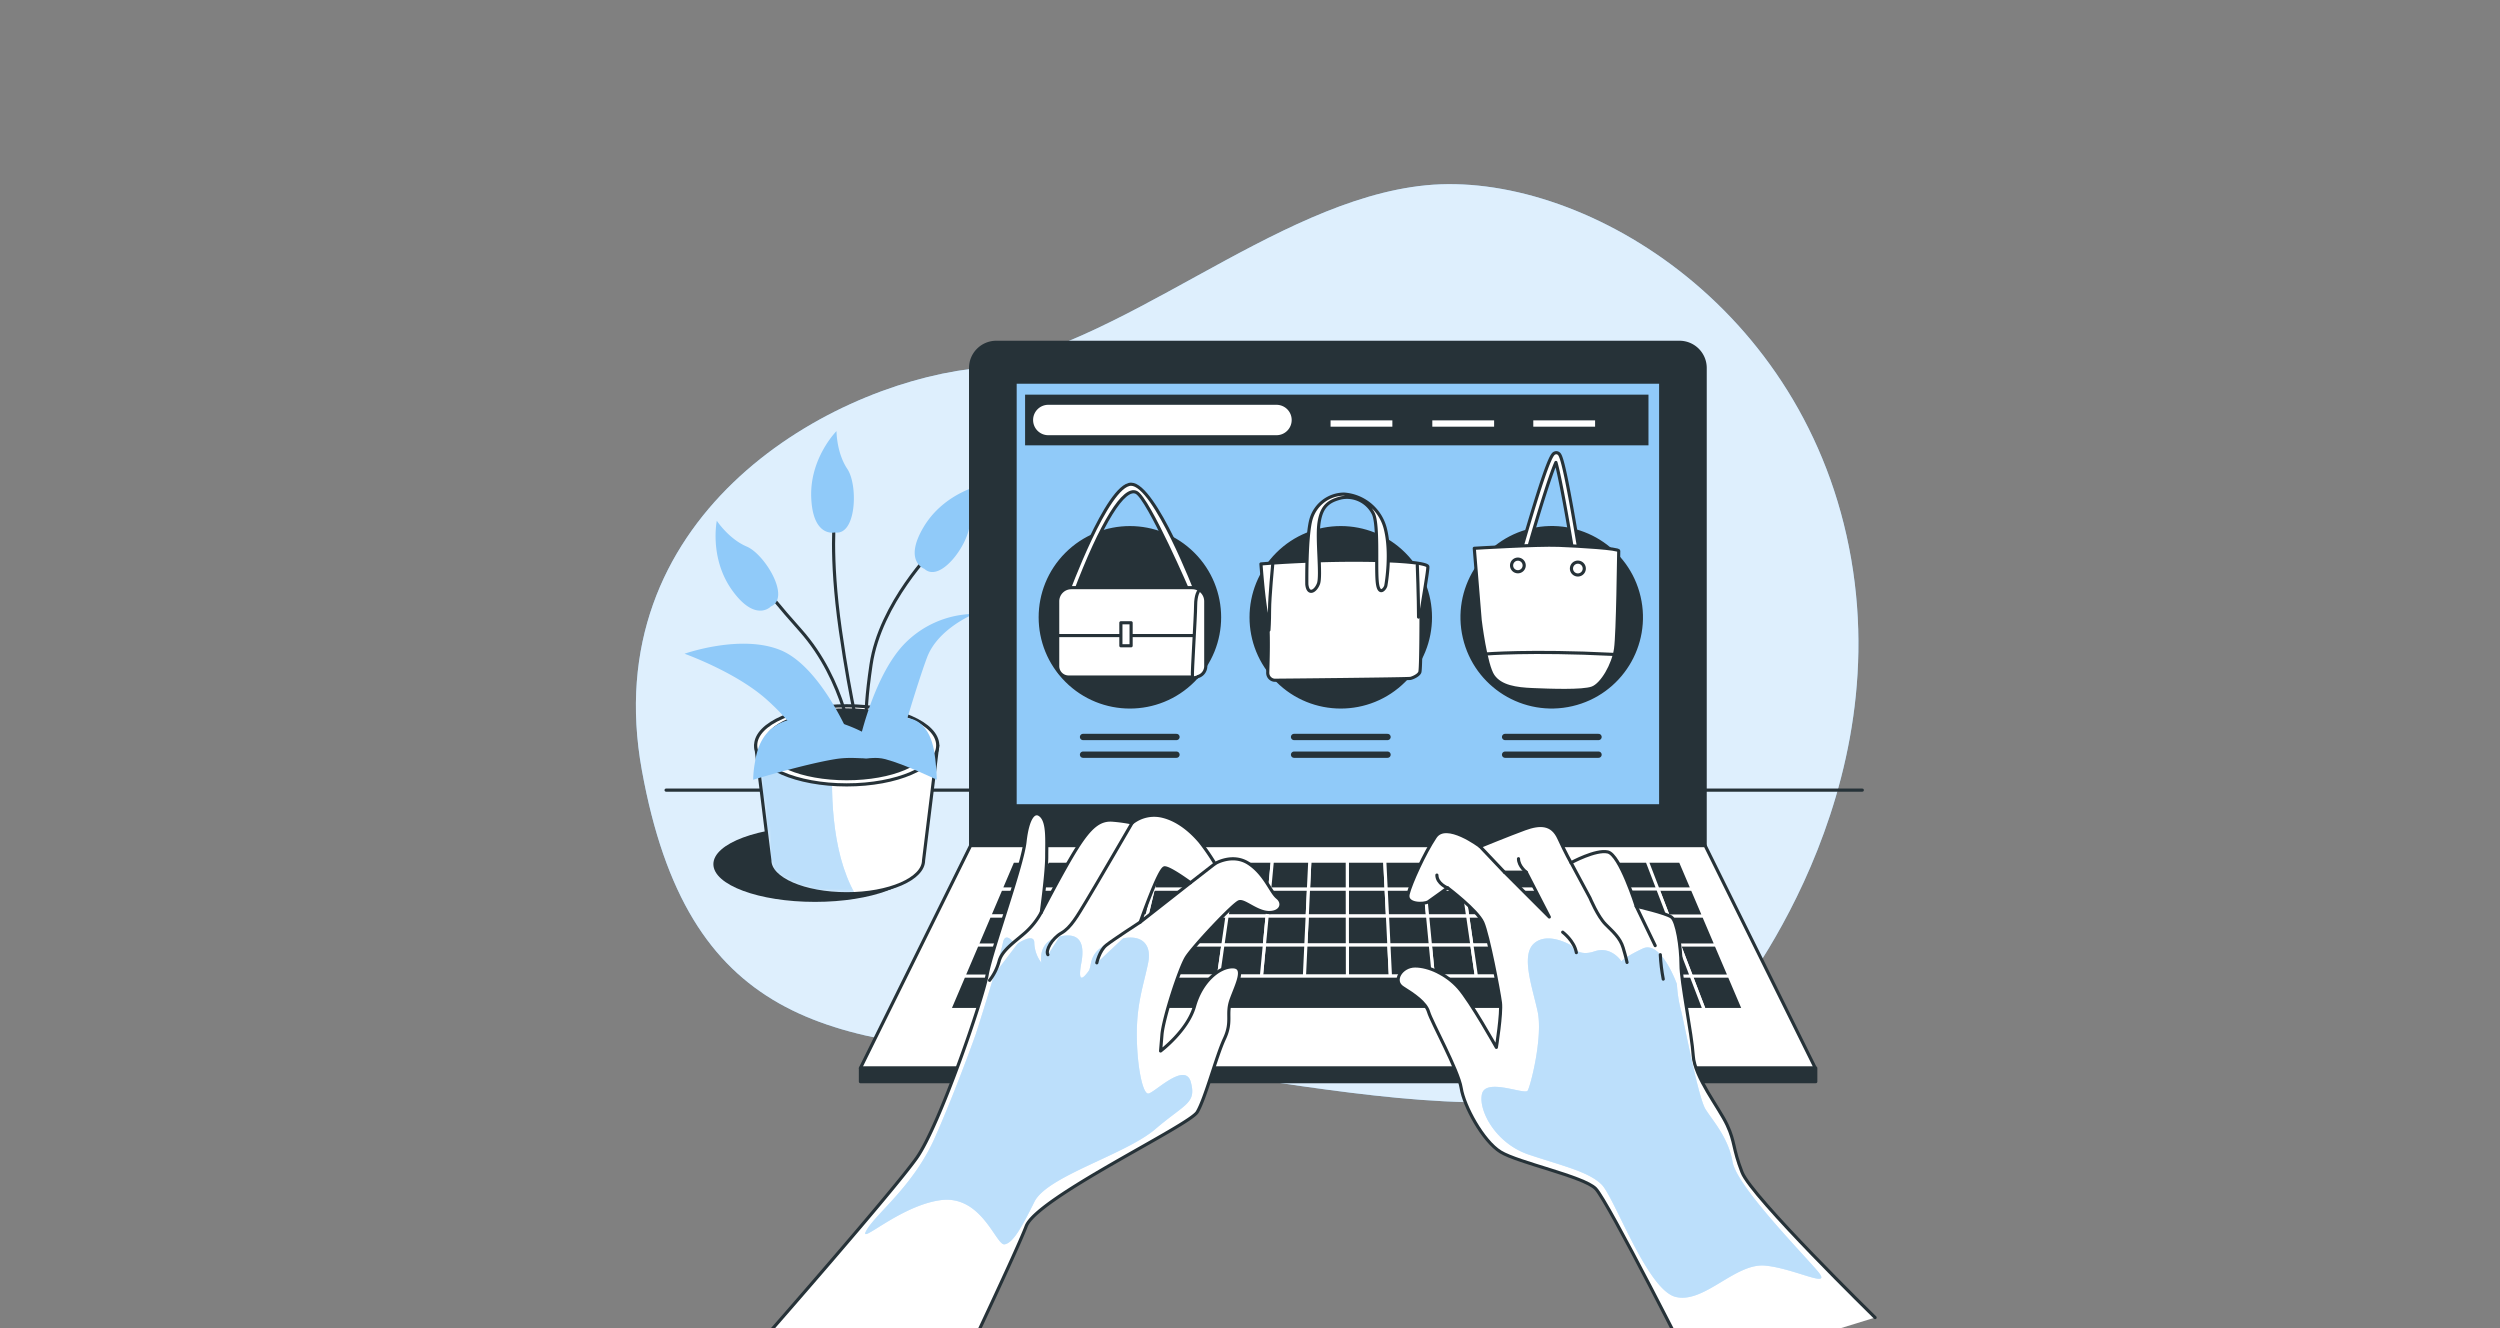 <svg xmlns="http://www.w3.org/2000/svg" width="640" height="340" fill="none"><rect width="100%" height="100%" fill="#808080" stroke="none"/><g clip-path="url(#a)"><path fill="#90CAF9" d="M441.154 259.503s44.068-51.082 32.748-116.409-69.706-99.53-108.87-95.659-78.158 42.258-116.425 47.001-95.95 38.51-84.29 102.754 47.09 70.53 104.442 72.889c57.352 2.36 138.507 31.779 172.395-10.576"/><path fill="#fff" d="M441.154 259.503s44.068-51.082 32.748-116.409-69.706-99.53-108.87-95.659-78.158 42.258-116.425 47.001-95.95 38.51-84.29 102.754 47.09 70.53 104.442 72.889c57.352 2.36 138.507 31.779 172.395-10.576" opacity=".7"/><path stroke="#263238" stroke-linecap="round" stroke-linejoin="round" stroke-width=".808" d="M170.516 202.272h306.232"/><path fill="#263238" d="M208.643 230.883c14.369 0 26.017-4.323 26.017-9.655 0-5.333-11.648-9.656-26.017-9.656s-26.018 4.323-26.018 9.656c0 5.332 11.648 9.655 26.018 9.655"/><path fill="#fff" d="m193.453 190.807 3.628 29.443c0 4.719 8.807 8.549 19.675 8.549s19.675-3.83 19.675-8.549l3.628-29.443z"/><mask id="b" width="48" height="39" x="193" y="190" maskUnits="userSpaceOnUse" style="mask-type:luminance"><path fill="#fff" d="m193.453 190.807 3.628 29.443c0 4.719 8.807 8.549 19.675 8.549s19.675-3.83 19.675-8.549l3.628-29.443z"/></mask><g mask="url(#b)"><path fill="#90CAF9" d="M213.346 190.807h-19.893l3.628 29.443c0 4.719 8.807 8.549 19.675 8.549q1.059 0 2.084-.049c-6.197-10.989-6.302-27.116-5.494-37.943"/><path fill="#fff" d="M213.346 190.807h-19.893l3.628 29.443c0 4.719 8.807 8.549 19.675 8.549q1.059 0 2.084-.049c-6.197-10.989-6.302-27.116-5.494-37.943" opacity=".4"/></g><path stroke="#263238" stroke-linecap="round" stroke-linejoin="round" stroke-width=".808" d="m193.453 190.807 3.628 29.443c0 4.719 8.807 8.549 19.675 8.549s19.675-3.83 19.675-8.549l3.628-29.443z"/><path fill="#fff" stroke="#263238" stroke-linecap="round" stroke-linejoin="round" stroke-width=".808" d="M216.756 200.931c12.87 0 23.303-4.533 23.303-10.125s-10.433-10.124-23.303-10.124-23.303 4.533-23.303 10.124 10.433 10.125 23.303 10.125"/><path fill="#263238" stroke="#263238" stroke-linecap="round" stroke-linejoin="round" stroke-width=".808" d="M216.752 199.347c11.5 0 20.822-3.943 20.822-8.807s-9.322-8.807-20.822-8.807-20.822 3.943-20.822 8.807 9.322 8.807 20.822 8.807"/><path stroke="#263238" stroke-linecap="round" stroke-linejoin="round" stroke-width=".808" d="M218.338 191.453s-1.859-17.146-13.437-30.122c-11.579-12.977-8.743-11.385-8.743-11.385M239.204 140.476s-13.898 13.906-16.217 29.662-.808 18.301-.808 18.301M220.622 190.507s-2.715-9.696-5.494-29.176c-2.78-19.481-1.39-29.654-1.39-29.654"/><path fill="#90CAF9" d="M197.362 155.246s-3.887 4.218-9.866-4.04-3.992-17.889-3.992-17.889 3.047 4.646 7.66 6.602c4.614 1.955 11.353 13.065 6.198 15.327M213.698 136.307s-5.559 1.39-6.02-8.799 6.464-17.146 6.464-17.146 0 5.559 2.78 9.696 2.343 17.178-3.224 16.249M236.636 145.623s-5.414-1.883-.218-10.657 14.819-10.795 14.819-10.795-3.047 4.654-3.006 9.696c.04 5.042-7.418 15.578-11.595 11.756M220.191 189.134s3.709-16.685 11.587-24.555a25.3 25.3 0 0 1 17.606-7.418s-9.267 3.709-12.047 11.118-7.434 23.634-7.434 23.634h-23.141s-2.787-6.019-10.665-12.976-20.855-11.579-20.855-11.579 14.366-5.098 24.563-.929 17.607 21.816 17.607 21.816z"/><path fill="#90CAF9" d="M223.767 189.093s-9.195-6.31-19.23-5.26c-10.036 1.051-10.868 9.204-11.312 11.571a27 27 0 0 0-.413 4.21s12.929-3.943 20.895-5.26c7.967-1.317 11.312 2.367 10.06-5.261"/><path fill="#90CAF9" d="M220.333 189.093s5.785-6.31 12.12-5.26c6.335 1.051 6.835 9.204 7.094 11.571q.24 2.098.267 4.21s-8.153-3.943-13.146-5.26-7.127 2.367-6.335-5.261"/><path fill="#263238" stroke="#263238" stroke-linecap="round" stroke-linejoin="round" stroke-width=".808" d="M255.046 87.633h174.9a6.575 6.575 0 0 1 6.577 6.577v122.267H248.469V94.202a6.577 6.577 0 0 1 6.577-6.57"/><path fill="#fff" stroke="#263238" stroke-linecap="round" stroke-linejoin="round" stroke-width=".808" d="M464.726 273.432h-244.46l28.207-56.955h188.046z"/><path fill="#90CAF9" stroke="#263238" stroke-linecap="round" stroke-linejoin="round" stroke-width=".808" d="M425.135 97.83H259.867v108.442h165.268z"/><path fill="#263238" d="M305.771 174.55c9.123-9.122 9.123-23.913 0-33.035s-23.912-9.122-33.035 0-9.122 23.913 0 33.035 23.913 9.122 33.035 0M359.756 174.549c9.122-9.123 9.122-23.913 0-33.035-9.123-9.123-23.913-9.123-33.035 0-9.123 9.122-9.123 23.912 0 33.035s23.912 9.122 33.035 0M402.542 180.771c12.564-2.928 20.375-15.487 17.447-28.052s-15.488-20.375-28.052-17.447-20.376 15.488-17.447 28.052c2.928 12.564 15.487 20.376 28.052 17.447"/><path fill="#fff" stroke="#263238" stroke-linecap="round" stroke-linejoin="round" stroke-width=".808" d="M273.211 152.079s10.294-28.118 16.346-28.118 16.709 27.787 16.709 27.787l-1.802.161s-10.463-24.353-13.566-25.856-8.831 7.353-15.861 25.994z"/><path fill="#fff" stroke="#263238" stroke-linecap="round" stroke-linejoin="round" stroke-width=".808" d="M274.248 150.439h30.938c.926 0 1.814.368 2.469 1.022a3.5 3.5 0 0 1 1.022 2.468v16.597a2.795 2.795 0 0 1-2.796 2.795h-32.32a2.795 2.795 0 0 1-2.795-2.795v-16.589a3.5 3.5 0 0 1 1.016-2.47 3.5 3.5 0 0 1 2.466-1.028"/><path stroke="#263238" stroke-linecap="round" stroke-linejoin="round" stroke-width=".808" d="M271.078 162.704h34.324"/><path fill="#fff" d="M306.886 151.255s-.808.986-.808 3.765-.978 17.493-.808 18.14c.169.646 1.147.169 1.147.169"/><path stroke="#263238" stroke-linecap="round" stroke-linejoin="round" stroke-width=".808" d="M306.886 151.255s-.808.986-.808 3.765-.978 17.493-.808 18.14c.169.646 1.147.169 1.147.169"/><path fill="#fff" stroke="#263238" stroke-linecap="round" stroke-linejoin="round" stroke-width=".808" d="M289.563 159.432h-2.618v5.882h2.618zM322.805 144.371s10.916-.954 23.731-.954 18.834.808 18.988 1.616-1.738 11.078-1.738 12.023 0 14.245-.315 15.037-1.745 1.422-2.375 1.576c-.63.153-33.863.476-34.809.476a1.894 1.894 0 0 1-1.745-1.898c0-.946.477-11.393-.315-15.191s-1.422-12.685-1.422-12.685"/><path fill="#fff" stroke="#263238" stroke-linecap="round" stroke-linejoin="round" stroke-width=".808" d="M334.546 149.59s-.162-12.499 1.107-16.774a8.89 8.89 0 0 1 8.387-6.326 11.74 11.74 0 0 1 10.568 8.718c1.616 6.165.315 13.922.162 14.714-.154.792-1.899 3.005-2.222-1.269s.323-14.237-.945-17.089a7.54 7.54 0 0 0-8.226-4.113c-3.329.808-5.066 2.214-5.696 6.327s.63 13.615-.162 15.667-2.69 2.99-2.973.145"/><path fill="#fff" d="M325.813 144.524s-.808 8.387-.808 11.555-.161 5.219-.161 5.219"/><path stroke="#263238" stroke-linecap="round" stroke-linejoin="round" stroke-width=".808" d="M325.813 144.524s-.808 8.387-.808 11.555-.161 5.219-.161 5.219M362.828 144.686s.323 8.387.323 13.291"/><path fill="#fff" stroke="#263238" stroke-linecap="round" stroke-linejoin="round" stroke-width=".808" d="M403.638 143.078a.8.8 0 0 1-.535-.195.82.82 0 0 1-.273-.5c-1.559-9.752-3.515-20.507-4.517-23.998-1.478 3.297-4.726 13.793-7.417 23.336a.84.84 0 0 1-1.03.585.84.84 0 0 1-.586-1.03c0-.065 1.729-6.149 3.604-12.217 3.902-12.653 4.638-12.928 5.219-13.114a.954.954 0 0 1 .873.13c.428.315 1.018.743 3.345 13.606a661 661 0 0 1 2.117 12.444.8.8 0 0 1-.381.838.8.8 0 0 1-.419.115"/><path fill="#fff" stroke="#263238" stroke-linecap="round" stroke-linejoin="round" stroke-width=".808" d="M377.414 140.363s16.087-.986 21.63-.768c5.543.219 15.393.808 15.352 1.447-.04.638-.234 21.008-.808 25.048-.573 4.04-3.458 9.114-5.963 10.043s-10.924.59-15.239.412c-4.314-.177-8.201-.743-10.14-3.498s-3.329-14.326-3.329-14.326z"/><path fill="#fff" stroke="#263238" stroke-linecap="round" stroke-linejoin="round" stroke-width=".808" d="M390.193 144.791a1.62 1.62 0 0 0-.95-1.51 1.62 1.62 0 0 0-1.76.283 1.62 1.62 0 0 0 .123 2.481 1.62 1.62 0 0 0 2.065-.102 1.62 1.62 0 0 0 .522-1.152M405.552 145.819a1.64 1.64 0 1 0-3.236-.538 1.64 1.64 0 0 0 3.236.538"/><path fill="#fff" d="M380.219 167.431s11.554-.978 32.7.089Z"/><path stroke="#263238" stroke-linecap="round" stroke-linejoin="round" stroke-width=".808" d="M380.219 167.431s11.554-.978 32.7.089"/><path fill="#263238" d="M422.01 101.03H262.422v12.976H422.01z"/><path stroke="#fff" stroke-miterlimit="10" stroke-width="1.616" d="M340.625 108.423h15.821M366.672 108.423h15.821M392.523 108.423h15.821"/><path fill="#fff" d="M326.781 111.412h-58.418a3.88 3.88 0 0 1-3.886-3.894 3.885 3.885 0 0 1 3.886-3.887h58.418a3.888 3.888 0 0 1 3.593 5.377 3.88 3.88 0 0 1-2.103 2.108 3.9 3.9 0 0 1-1.49.296"/><path stroke="#263238" stroke-linecap="round" stroke-linejoin="round" stroke-width="1.616" d="M277.258 188.665h23.917M277.258 193.198h23.917M331.281 188.665h23.925M331.281 193.198h23.925M385.305 188.665h23.916M385.305 193.198h23.916"/><path fill="#263238" stroke="#fff" stroke-linecap="round" stroke-linejoin="round" stroke-width=".808" d="m334.66 234.511.324-6.94h-9.931l-.662 6.94zM355.192 234.511l-.34-6.94h-9.938l.008 6.94zM408.672 241.929h10.618l-2.489-7.418h-10.27zM324.379 234.511l.662-6.94h-9.938l-.986 6.94zM303.848 234.511l1.317-6.94h-9.93l-1.657 6.94zM396.259 234.511l-1.664-6.94h-9.939l1.333 6.94z"/><path fill="#263238" stroke="#fff" stroke-linecap="round" stroke-linejoin="round" stroke-width=".808" d="m406.536 234.511-2.004-6.94h-9.93l1.664 6.94zM293.582 234.511l1.657-6.94H285.3l-1.988 6.94zM365.461 234.511l-.671-6.94h-9.938l.339 6.94z"/><path fill="#263238" stroke="#fff" stroke-linecap="round" stroke-linejoin="round" stroke-width=".808" d="m416.797 234.511-2.335-6.94h-9.939l2.004 6.94zM385.983 234.511l-1.334-6.94h-9.938l1.002 6.94z"/><path fill="#263238" stroke="#fff" stroke-linecap="round" stroke-linejoin="round" stroke-width=".808" d="m375.721 234.511-1.002-6.94h-9.93l.671 6.94zM344.918 234.511l-.008-6.94h-9.938l-.324 6.94zM273.043 234.511h-10.269l-2.836 7.418h10.625zM275.362 227.571h-9.93l-2.659 6.94h10.27zM283.317 234.511l1.987-6.94h-9.938l-2.319 6.94zM256.889 249.879l-3.264 8.549h11.417l2.852-8.549zM270.562 241.929h-10.625l-3.039 7.95h11.005zM267.907 249.879l-2.852 8.549h11.417l2.44-8.549zM314.121 234.511l.986-6.94h-9.938l-1.317 6.94zM313.055 241.929l1.066-7.418h-10.27l-1.413 7.418zM302.43 241.929l1.414-7.418h-10.27l-1.769 7.418zM323.688 241.929l.703-7.418h-10.262l-1.067 7.418z"/><path fill="#263238" stroke="#fff" stroke-linecap="round" stroke-linejoin="round" stroke-width=".808" d="M283.313 234.511h-10.27l-2.481 7.418h10.626zM410.959 249.879h11.004l-2.674-7.95h-10.617z"/><path fill="#263238" stroke="#fff" stroke-linecap="round" stroke-linejoin="round" stroke-width=".808" d="m291.805 241.929 1.769-7.418h-10.269l-2.125 7.418zM270.557 241.929l-2.659 7.95h11.005l2.279-7.95zM387.419 241.929l-1.431-7.418h-10.269l1.074 7.418z"/><path fill="#263238" stroke="#fff" stroke-linecap="round" stroke-linejoin="round" stroke-width=".808" d="m376.805 241.929-1.075-7.418h-10.261l.711 7.418zM408.669 241.929l-2.142-7.418h-10.269l1.785 7.418zM344.922 241.929l-.008-7.418h-10.27l-.347 7.418zM366.176 241.929l-.711-7.418h-10.27l.364 7.418zM355.555 241.929l-.363-7.418h-10.27l.008 7.418z"/><path fill="#263238" stroke="#fff" stroke-linecap="round" stroke-linejoin="round" stroke-width=".808" d="m334.305 241.929.347-7.418h-10.269l-.703 7.418zM366.172 241.929l.776 7.95h10.996l-1.147-7.95z"/><path fill="#263238" stroke="#fff" stroke-linecap="round" stroke-linejoin="round" stroke-width=".808" d="m376.797 241.929 1.147 7.95h11.005l-1.527-7.95zM281.177 241.929l-2.279 7.95h11.005l1.899-7.95zM387.43 241.929l1.527 7.95h11.005l-1.907-7.95zM344.922 241.929l.008 7.95h11.005l-.388-7.95z"/><path fill="#263238" stroke="#fff" stroke-linecap="round" stroke-linejoin="round" stroke-width=".808" d="m398.047 241.929 1.907 7.95h11.005l-2.287-7.95zM355.555 241.929l.388 7.95h11.004l-.775-7.95zM302.441 241.929l-1.519 7.95h11.005l1.131-7.95zM291.813 241.929l-1.899 7.95h11.005l1.519-7.95zM334.309 241.929l-.371 7.95h11.004l-.008-7.95zM323.681 241.929l-.751 7.95h11.005l.371-7.95z"/><path fill="#263238" stroke="#fff" stroke-linecap="round" stroke-linejoin="round" stroke-width=".808" d="m313.053 241.929-1.131 7.95h11.005l.751-7.95zM398.055 241.929l-1.785-7.418H386l1.43 7.418zM275.36 227.57l2.376-7.11h-9.6l-2.706 7.11zM265.433 227.571h-9.179l-2.957 6.94h9.478z"/><path fill="#263238" stroke="#fff" stroke-linecap="round" stroke-linejoin="round" stroke-width=".808" d="M268.136 220.46h-8.856l-3.03 7.11h9.179zM262.77 234.511h-9.478l-3.159 7.418h9.801zM259.929 241.929h-9.801l-3.394 7.95h10.157zM256.894 249.879h-10.156l-3.644 8.549h10.536zM427.062 234.511l2.853 7.418h9.397l-3.16-7.418zM432.968 249.879h9.737l-3.394-7.95h-9.397zM436.249 258.428h10.1l-3.644-8.549h-9.736zM354.853 227.57l-.348-7.11h-9.599l.008 7.11zM427.065 234.511h9.09l-2.958-6.94h-8.791z"/><path fill="#263238" stroke="#fff" stroke-linecap="round" stroke-linejoin="round" stroke-width=".808" d="M421.971 249.879h11.005l-3.054-7.95h-10.625zM285.298 227.57l2.036-7.11h-9.599l-2.376 7.11zM414.461 227.571l2.335 6.94h10.262l-2.659-6.94zM433.194 227.57l-3.03-7.11h-8.492l2.731 7.11zM424.4 227.57l-2.731-7.11h-9.591l2.384 7.11zM388.945 249.879l1.649 8.549h11.409l-2.053-8.549zM424.829 258.428h11.417l-3.28-8.549h-11.005z"/><path fill="#263238" stroke="#fff" stroke-linecap="round" stroke-linejoin="round" stroke-width=".808" d="m414.467 227.57-2.384-7.11h-9.599l2.045 7.11zM410.961 249.879l2.464 8.549h11.409l-2.868-8.549zM399.953 249.879l2.052 8.549h11.417l-2.464-8.549zM419.293 241.929h10.626l-2.853-7.418h-10.261zM325.048 227.57l.67-7.11h-9.599l-1.01 7.11zM404.526 227.57l-2.044-7.11h-9.599l1.713 7.11zM315.102 227.57l1.01-7.11h-9.59l-1.358 7.11zM344.915 227.57l-.008-7.11h-9.591l-.339 7.11z"/><path fill="#263238" stroke="#fff" stroke-linecap="round" stroke-linejoin="round" stroke-width=".808" d="m305.173 227.57 1.357-7.11h-9.599l-1.689 7.11z"/><path fill="#263238" stroke="#fff" stroke-linecap="round" stroke-linejoin="round" stroke-width=".808" d="m295.243 227.57 1.689-7.11h-9.591l-2.036 7.11zM334.969 227.57l.34-7.11h-9.599l-.671 7.11zM394.601 227.57l-1.713-7.11h-9.591l1.365 7.11zM384.652 227.57l-1.365-7.11h-9.599l1.026 7.11zM364.786 227.57l-.695-7.11H354.5l.347 7.11zM388.95 249.879H278.909l-2.44 8.549h114.13z"/><path fill="#263238" stroke="#fff" stroke-linecap="round" stroke-linejoin="round" stroke-width=".808" d="m374.719 227.57-1.026-7.11h-9.599l.695 7.11z"/><path fill="#263238" stroke="#263238" stroke-linecap="round" stroke-linejoin="round" stroke-width=".808" d="M464.839 273.433H220.266v3.474h244.573z"/><path fill="#fff" d="M241.861 359.081s18.067-37.879 20.846-45.176c2.78-7.296 41.701-25.718 43.786-29.217 2.084-3.499 4.848-14.245 6.956-18.762 2.109-4.516.348-6.262 1.738-10.084 1.389-3.821 3.821-8.338.347-8.338s-7.991 3.822-9.736 10.076-8.686 11.473-8.686 11.473l.347-4.169c.348-4.177 4.517-17.033 6.254-19.812s12.169-13.898 13.558-14.245c1.39-.348 4.517 2.779 7.644 2.779s3.822-2.424 2.085-3.822c-1.738-1.397-3.127-5.914-7.272-8.694-4.145-2.779-8.686 0-8.686 0a55 55 0 0 0-3.822-5.559c-1.746-2.084-5.22-5.559-9.737-6.601a9.04 9.04 0 0 0-7.643 1.737 39 39 0 0 0-4.848-.695c-3.475-.347-5.907 1.737-9.381 7.272s-9.042 16.338-9.042 16.338 1.39-10.084 1.39-14.253.347-8.686-1.39-10.423-3.474.347-4.169 6.601-8.686 28.151-9.696 34.057-12.16 38.574-18.075 46.921c-5.915 8.346-37.879 44.828-37.879 44.828m95.15-105.25s4.848-13.906 6.254-13.906 6.601 3.822 6.601 3.822z"/><path stroke="#263238" stroke-linecap="round" stroke-linejoin="round" stroke-width=".808" d="M241.861 359.081s18.067-37.879 20.846-45.176c2.78-7.296 41.701-25.718 43.786-29.217 2.084-3.499 4.848-14.245 6.956-18.762 2.109-4.516.348-6.262 1.738-10.084 1.389-3.821 3.821-8.338.347-8.338s-7.991 3.822-9.736 10.076-8.686 11.473-8.686 11.473l.347-4.169c.348-4.177 4.517-17.033 6.254-19.812s12.169-13.898 13.558-14.245c1.39-.348 4.517 2.779 7.644 2.779s3.822-2.424 2.085-3.822c-1.738-1.397-3.127-5.914-7.272-8.694-4.145-2.779-8.686 0-8.686 0a55 55 0 0 0-3.822-5.559c-1.746-2.084-5.22-5.559-9.737-6.601a9.04 9.04 0 0 0-7.643 1.737 39 39 0 0 0-4.848-.695c-3.475-.347-5.907 1.737-9.381 7.272s-9.042 16.338-9.042 16.338 1.39-10.084 1.39-14.253.347-8.686-1.39-10.423-3.474.347-4.169 6.601-8.686 28.151-9.696 34.057-12.16 38.574-18.075 46.921c-5.915 8.346-37.879 44.828-37.879 44.828m95.15-105.25s4.848-13.906 6.254-13.906 6.601 3.822 6.601 3.822z"/><path fill="#90CAF9" d="M249.833 264.666s5.922-18.528 6.908-23.295c.703-3.361 3.192.558 3.192.558s4.848-3.467 4.848-.558a8.8 8.8 0 0 0 1.818 5.099s-1.091-5.099 4.04-6.553c5.131-1.455 7.272.727 6.189 6.553s.727 3.636 1.818 2.181c1.091-1.454-.364-5.098 6.189-7.643s10.197 0 9.098 5.462-2.908 10.188-2.908 18.196c0 8.007 1.454 15.287 2.908 15.287 1.455 0 9.47-8.371 10.925-2.909 1.454 5.462-1.455 5.462-9.098 12.007s-27.666 12.015-30.939 18.584-5.462 10.553-7.643 10.916c-2.182.364-5.826-12.734-16.387-11.312s-21.476 12.015-18.923 7.644 12.007-11.312 17.469-23.658 10.496-26.559 10.496-26.559"/><path fill="#fff" d="M249.833 264.666s5.922-18.528 6.908-23.295c.703-3.361 3.192.558 3.192.558s4.848-3.467 4.848-.558a8.8 8.8 0 0 0 1.818 5.099s-1.091-5.099 4.04-6.553c5.131-1.455 7.272.727 6.189 6.553s.727 3.636 1.818 2.181c1.091-1.454-.364-5.098 6.189-7.643s10.197 0 9.098 5.462-2.908 10.188-2.908 18.196c0 8.007 1.454 15.287 2.908 15.287 1.455 0 9.47-8.371 10.925-2.909 1.454 5.462-1.455 5.462-9.098 12.007s-27.666 12.015-30.939 18.584-5.462 10.553-7.643 10.916c-2.182.364-5.826-12.734-16.387-11.312s-21.476 12.015-18.923 7.644 12.007-11.312 17.469-23.658 10.496-26.559 10.496-26.559" opacity=".4"/><path fill="#fff" d="M289.814 210.691s-9.696 16.686-11.813 20.16-3.822 6.601-6.262 7.991c-2.441 1.39-4.17 4.517-3.475 5.559"/><path stroke="#263238" stroke-linecap="round" stroke-linejoin="round" stroke-width=".808" d="M289.814 210.691s-9.696 16.686-11.813 20.16-3.822 6.601-6.262 7.991c-2.441 1.39-4.17 4.517-3.475 5.559"/><path fill="#fff" d="M266.531 233.63a19.2 19.2 0 0 1-4.17 5.212c-2.779 2.424-5.906 4.517-6.601 7.272a13.7 13.7 0 0 1-2.424 4.848"/><path stroke="#263238" stroke-linecap="round" stroke-linejoin="round" stroke-width=".808" d="M266.531 233.63a19.2 19.2 0 0 1-4.17 5.212c-2.779 2.424-5.906 4.517-6.601 7.272a13.7 13.7 0 0 1-2.424 4.848"/><path fill="#fff" d="M291.891 236.063s-6.949 4.516-8.686 5.906-2.424 4.517-2.424 4.517"/><path stroke="#263238" stroke-linecap="round" stroke-linejoin="round" stroke-width=".808" d="M291.891 236.063s-6.949 4.516-8.686 5.906-2.424 4.517-2.424 4.517M311.02 221.115l-6.262 4.864"/><path fill="#fff" d="M480.03 337.297s-31.625-30.922-34.057-37.168-1.737-7.644-3.822-12.12-8.339-12.209-8.686-17.776-3.127-18.77-3.127-23.287-1.042-11.118-2.424-12.16-9.041-2.788-9.041-2.788-4.17-13.202-7.272-13.897-9.414 2.755-9.414 2.755-1.389-2.424-3.127-6.254-4.848-3.822-8.686-2.424-11.473 4.517-11.473 4.517-8.686-6.602-11.466-2.424c-2.779 4.177-6.254 11.813-6.949 14.592-.694 2.78 4.113 2.683 5.156 1.988s4.953-3.571 4.953-3.571 7.611 5.753 9.001 8.888 4.169 17.719 4.516 20.499-1.042 11.465-1.042 11.465-6.601-11.813-9.696-15.287-7.644-5.559-11.118-5.559-5.906 3.821-3.127 5.559 5.907 3.822 6.601 6.254c.695 2.432 7.644 14.948 8.339 19.464.695 4.517 5.559 13.55 10.076 16.33 4.516 2.78 21.202 6.254 24.329 9.389s25.371 47.26 25.371 47.26m-48.69-128.262h5.567l5.906 11.474z"/><path stroke="#263238" stroke-linecap="round" stroke-linejoin="round" stroke-width=".808" d="M480.03 337.297s-31.625-30.922-34.057-37.168-1.737-7.644-3.822-12.12-8.339-12.209-8.686-17.776-3.127-18.77-3.127-23.287-1.042-11.118-2.424-12.16-9.041-2.788-9.041-2.788-4.17-13.202-7.272-13.897-9.414 2.755-9.414 2.755-1.389-2.424-3.127-6.254-4.848-3.822-8.686-2.424-11.473 4.517-11.473 4.517-8.686-6.602-11.466-2.424c-2.779 4.177-6.254 11.813-6.949 14.592-.694 2.78 4.113 2.683 5.156 1.988s4.953-3.571 4.953-3.571 7.611 5.753 9.001 8.888 4.169 17.719 4.516 20.499-1.042 11.465-1.042 11.465-6.601-11.813-9.696-15.287-7.644-5.559-11.118-5.559-5.906 3.821-3.127 5.559 5.907 3.822 6.601 6.254c.695 2.432 7.644 14.948 8.339 19.464.695 4.517 5.559 13.55 10.076 16.33 4.516 2.78 21.202 6.254 24.329 9.389s25.371 47.26 25.371 47.26m-48.69-128.262h5.567l5.906 11.474z"/><path fill="#90CAF9" d="M429.284 251.924s-4.04-11.312-8.734-9.098-5.462 3.28-5.462 3.28-2.553-4.04-6.917-2.553c-4.363 1.486-5.825-1.455-5.825-1.455s-5.826-3.636-9.462-.727-.727 10.916.727 17.469c1.455 6.553-1.818 19.295-2.545 20.386s-10.56-3.272-11.651.727c-1.091 4 3.272 12.742 12.015 15.651s15.287 4.371 18.584 7.644 11.651 26.939 18.931 28.757 15.287-8.735 22.931-8.008 17.469 6.19 13.47 1.455-20.75-21.816-21.816-28.022c-1.067-6.205-5.099-10.56-6.917-13.469s-5.107-20.386-6.238-25.129a35 35 0 0 1-1.091-6.908"/><path fill="#fff" d="M429.284 251.924s-4.04-11.312-8.734-9.098-5.462 3.28-5.462 3.28-2.553-4.04-6.917-2.553c-4.363 1.486-5.825-1.455-5.825-1.455s-5.826-3.636-9.462-.727-.727 10.916.727 17.469c1.455 6.553-1.818 19.295-2.545 20.386s-10.56-3.272-11.651.727c-1.091 4 3.272 12.742 12.015 15.651s15.287 4.371 18.584 7.644 11.651 26.939 18.931 28.757 15.287-8.735 22.931-8.008 17.469 6.19 13.47 1.455-20.75-21.816-21.816-28.022c-1.067-6.205-5.099-10.56-6.917-13.469s-5.107-20.386-6.238-25.129a35 35 0 0 1-1.091-6.908" opacity=".4"/><path fill="#fff" d="m402.195 220.856 4.848 9.033s1.98 4.743 3.984 6.739 3.749 3.499 4.5 6.004c.752 2.504.994 3.749.994 3.749"/><path stroke="#263238" stroke-linecap="round" stroke-linejoin="round" stroke-width=".808" d="m402.195 220.856 4.848 9.033s1.98 4.743 3.984 6.739 3.749 3.499 4.5 6.004c.752 2.504.994 3.749.994 3.749M418.859 231.998l4.873 10.084M378.906 216.711l6.254 6.601"/><path fill="#fff" d="M425.039 244.401c.107 2.1.358 4.189.751 6.254Z"/><path stroke="#263238" stroke-linecap="round" stroke-linejoin="round" stroke-width=".808" d="M425.039 244.401c.107 2.1.358 4.189.751 6.254"/><path fill="#fff" d="M400.047 238.632s2.998 2.246 3.499 5.244Z"/><path stroke="#263238" stroke-linecap="round" stroke-linejoin="round" stroke-width=".808" d="M400.047 238.632s2.998 2.246 3.499 5.244"/><path fill="#fff" d="M370.591 227.32s-2.747-1.099-2.747-3.297Z"/><path stroke="#263238" stroke-linecap="round" stroke-linejoin="round" stroke-width=".808" d="M370.591 227.32s-2.747-1.099-2.747-3.297"/><path fill="#fff" d="M390.722 223.28s-1.988-1.527-1.988-3.45Z"/><path stroke="#263238" stroke-linecap="round" stroke-linejoin="round" stroke-width=".808" d="M390.722 223.28s-1.988-1.527-1.988-3.45"/></g><defs><clipPath id="a"><path fill="#fff" d="M0 0h640v340H0z"/></clipPath></defs></svg>